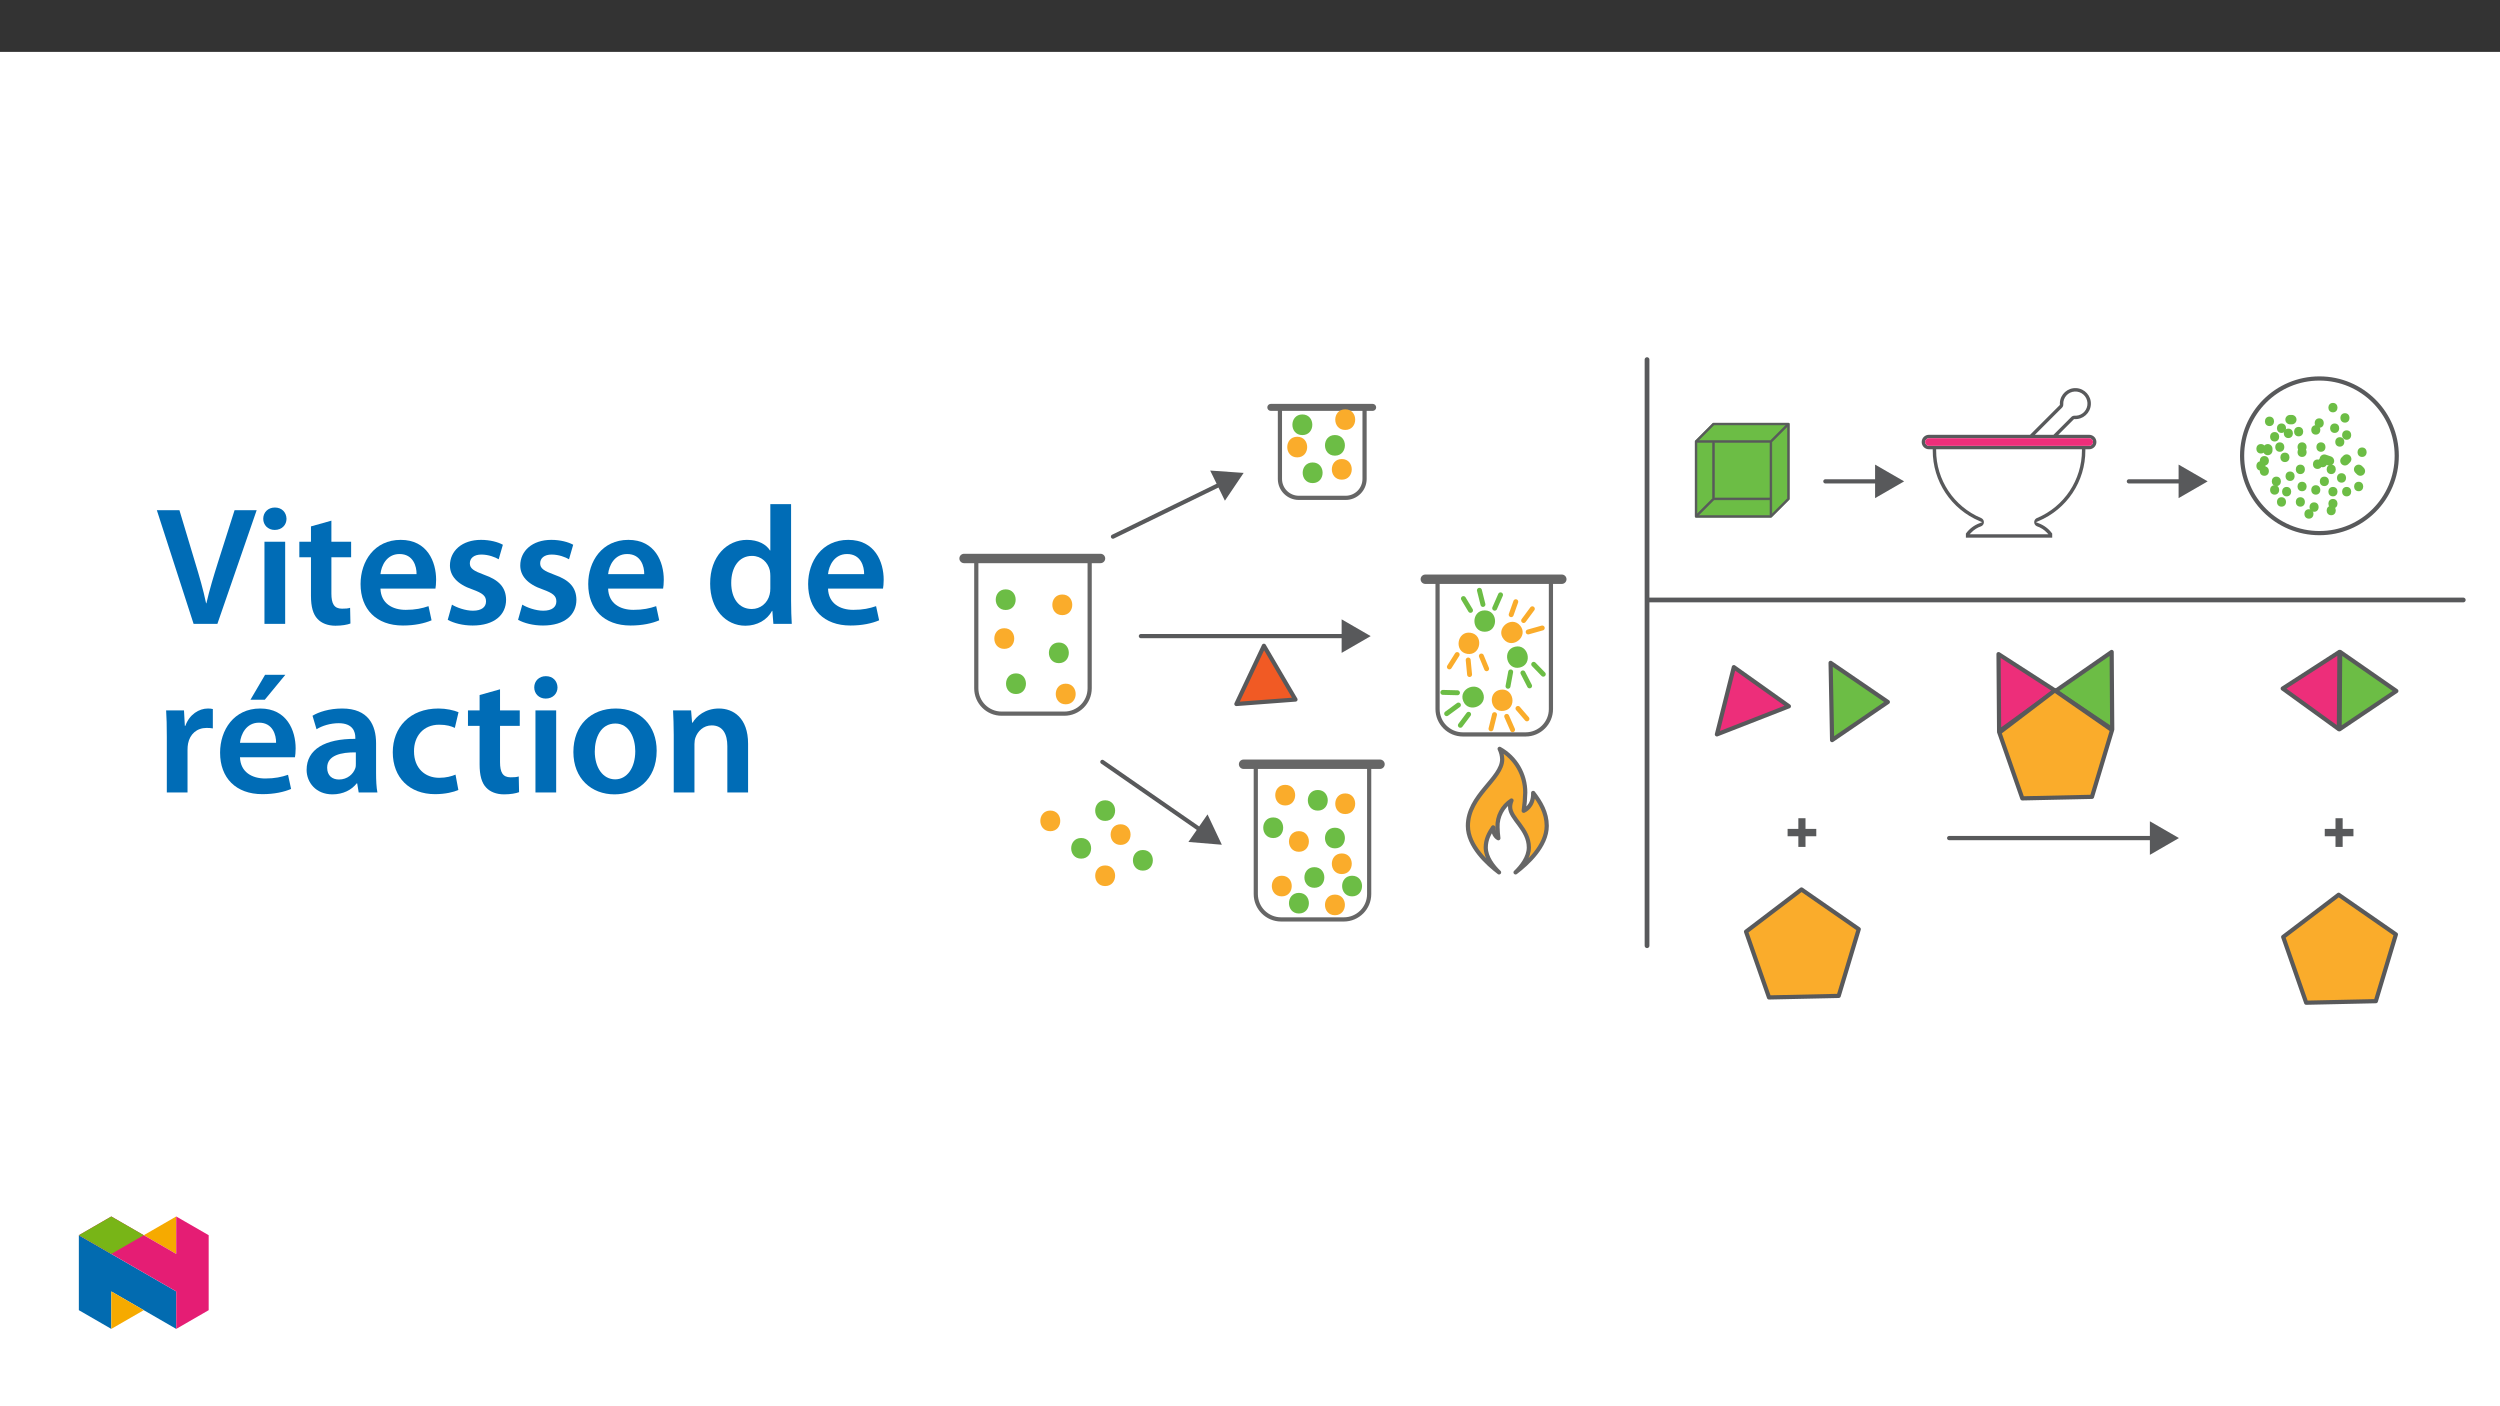 ﻿<?xml version="1.0" encoding="utf-8"?>
<svg xmlns="http://www.w3.org/2000/svg" xmlns:xlink="http://www.w3.org/1999/xlink" viewBox="0 0 960 540" version="1.1">
  <rect x="0" y="0" width="960" height="540" fill="#333333" stroke="none"/>
  <defs>
    <g>
      <symbol overflow="visible" id="glyph0-0">
        <path style="stroke:none;" d="M 2.75 0 L 2.75 -13.75 L 13.75 -13.75 L 13.75 0 Z M 3.094 -0.344 L 13.406 -0.344 L 13.406 -13.406 L 3.094 -13.406 Z M 3.094 -0.344 " />
      </symbol>
      <symbol overflow="visible" id="glyph0-1">
        <path style="stroke:none;" d="M 5.031 -2.266 L 5.031 -6.359 L 0.906 -6.359 L 0.906 -9.188 L 5.031 -9.188 L 5.031 -13.281 L 7.781 -13.281 L 7.781 -9.188 L 11.922 -9.188 L 11.922 -6.359 L 7.781 -6.359 L 7.781 -2.266 Z M 5.031 -2.266 " />
      </symbol>
      <symbol overflow="visible" id="glyph1-0">
        <path style="stroke:none;" d="M 0 0 L 32.375 0 L 32.375 -45.328 L 0 -45.328 Z M 16.188 -25.578 L 5.188 -42.094 L 27.188 -42.094 Z M 18.125 -22.656 L 29.141 -39.172 L 29.141 -6.156 Z M 5.188 -3.234 L 16.188 -19.75 L 27.188 -3.234 Z M 3.234 -39.172 L 14.25 -22.656 L 3.234 -6.156 Z M 3.234 -39.172 " />
      </symbol>
      <symbol overflow="visible" id="glyph1-1">
        <path style="stroke:none;" d="M 23.703 0 L 38.781 -43.641 L 30.297 -43.641 L 23.953 -23.703 C 22.281 -18.391 20.656 -13.078 19.484 -7.906 L 19.359 -7.906 C 18.266 -13.203 16.766 -18.266 15.094 -23.766 L 9.125 -43.641 L 0.453 -43.641 L 14.562 0 Z M 23.703 0 " />
      </symbol>
      <symbol overflow="visible" id="glyph1-2">
        <path style="stroke:none;" d="M 12.234 0 L 12.234 -31.531 L 4.281 -31.531 L 4.281 0 Z M 8.281 -44.672 C 5.641 -44.672 3.812 -42.797 3.812 -40.344 C 3.812 -38.016 5.562 -36.062 8.219 -36.062 C 11 -36.062 12.75 -38.016 12.75 -40.344 C 12.688 -42.797 11 -44.672 8.281 -44.672 Z M 8.281 -44.672 " />
      </symbol>
      <symbol overflow="visible" id="glyph1-3">
        <path style="stroke:none;" d="M 5.562 -37.422 L 5.562 -31.531 L 1.094 -31.531 L 1.094 -25.578 L 5.562 -25.578 L 5.562 -10.75 C 5.562 -6.609 6.344 -3.688 8.094 -1.875 C 9.578 -0.266 11.984 0.719 14.953 0.719 C 17.422 0.719 19.547 0.328 20.719 -0.125 L 20.594 -6.156 C 19.688 -5.891 18.906 -5.828 17.484 -5.828 C 14.438 -5.828 13.406 -7.766 13.406 -11.656 L 13.406 -25.578 L 20.984 -25.578 L 20.984 -31.531 L 13.406 -31.531 L 13.406 -39.625 Z M 5.562 -37.422 " />
      </symbol>
      <symbol overflow="visible" id="glyph1-4">
        <path style="stroke:none;" d="M 31.016 -13.531 C 31.141 -14.25 31.281 -15.406 31.281 -16.906 C 31.281 -23.828 27.906 -32.25 17.672 -32.25 C 7.578 -32.25 2.266 -24.016 2.266 -15.281 C 2.266 -5.641 8.281 0.641 18.516 0.641 C 23.047 0.641 26.812 -0.188 29.531 -1.359 L 28.359 -6.797 C 25.906 -5.953 23.312 -5.375 19.625 -5.375 C 14.5 -5.375 10.094 -7.828 9.906 -13.531 Z M 9.906 -19.094 C 10.234 -22.344 12.297 -26.812 17.219 -26.812 C 22.531 -26.812 23.828 -22.016 23.766 -19.094 Z M 9.906 -19.094 " />
      </symbol>
      <symbol overflow="visible" id="glyph1-5">
        <path style="stroke:none;" d="M 2.328 -1.547 C 4.656 -0.266 8.094 0.641 11.906 0.641 C 20.266 0.641 24.734 -3.5 24.734 -9.266 C 24.672 -13.922 22.078 -16.828 16.312 -18.844 C 12.297 -20.328 10.812 -21.234 10.812 -23.25 C 10.812 -25.188 12.375 -26.609 15.219 -26.609 C 18 -26.609 20.594 -25.578 21.891 -24.797 L 23.5 -30.375 C 21.625 -31.406 18.578 -32.25 15.094 -32.25 C 7.766 -32.25 3.172 -27.969 3.172 -22.406 C 3.172 -18.641 5.703 -15.281 11.844 -13.203 C 15.734 -11.781 17.031 -10.75 17.031 -8.609 C 17.031 -6.547 15.469 -5.047 11.984 -5.047 C 9.125 -5.047 5.703 -6.281 3.953 -7.375 Z M 2.328 -1.547 " />
      </symbol>
      <symbol overflow="visible" id="glyph1-6">
        <path style="stroke:none;" d="M 25.375 -45.969 L 25.375 -28.172 L 25.25 -28.172 C 23.828 -30.5 20.719 -32.25 16.375 -32.25 C 8.812 -32.25 2.203 -25.969 2.266 -15.406 C 2.266 -5.703 8.219 0.719 15.797 0.719 C 20.328 0.719 24.156 -1.484 26.031 -4.984 L 26.156 -4.984 L 26.547 0 L 33.609 0 C 33.469 -2.141 33.344 -5.641 33.344 -8.875 L 33.344 -45.969 Z M 25.375 -13.656 C 25.375 -12.828 25.312 -12.047 25.125 -11.328 C 24.344 -7.906 21.5 -5.703 18.266 -5.703 C 13.203 -5.703 10.359 -9.906 10.359 -15.734 C 10.359 -21.562 13.203 -26.094 18.328 -26.094 C 21.953 -26.094 24.469 -23.562 25.188 -20.531 C 25.312 -19.875 25.375 -19.031 25.375 -18.391 Z M 25.375 -13.656 " />
      </symbol>
      <symbol overflow="visible" id="glyph1-7">
        <path style="stroke:none;" d="M 4.281 0 L 12.234 0 L 12.234 -16.375 C 12.234 -17.219 12.297 -18.062 12.438 -18.781 C 13.141 -22.406 15.797 -24.797 19.547 -24.797 C 20.531 -24.797 21.234 -24.734 21.953 -24.609 L 21.953 -32.047 C 21.297 -32.188 20.844 -32.25 20.078 -32.25 C 16.641 -32.25 12.953 -29.984 11.391 -25.578 L 11.203 -25.578 L 10.875 -31.531 L 4.016 -31.531 C 4.203 -28.75 4.281 -25.641 4.281 -21.375 Z M 4.281 0 " />
      </symbol>
      <symbol overflow="visible" id="glyph1-8">
        <path style="stroke:none;" d="M 31.016 -13.531 C 31.141 -14.25 31.281 -15.406 31.281 -16.906 C 31.281 -23.828 27.906 -32.25 17.672 -32.25 C 7.578 -32.25 2.266 -24.016 2.266 -15.281 C 2.266 -5.641 8.281 0.641 18.516 0.641 C 23.047 0.641 26.812 -0.188 29.531 -1.359 L 28.359 -6.797 C 25.906 -5.953 23.312 -5.375 19.625 -5.375 C 14.5 -5.375 10.094 -7.828 9.906 -13.531 Z M 9.906 -19.094 C 10.234 -22.344 12.297 -26.812 17.219 -26.812 C 22.531 -26.812 23.828 -22.016 23.766 -19.094 Z M 19.547 -45.203 L 13.922 -35.609 L 19.422 -35.609 L 27.328 -45.203 Z M 19.547 -45.203 " />
      </symbol>
      <symbol overflow="visible" id="glyph1-9">
        <path style="stroke:none;" d="M 28.75 -18.906 C 28.75 -25.828 25.828 -32.25 15.734 -32.25 C 10.75 -32.25 6.672 -30.891 4.344 -29.469 L 5.891 -24.281 C 8.031 -25.641 11.266 -26.609 14.375 -26.609 C 19.938 -26.609 20.781 -23.188 20.781 -21.109 L 20.781 -20.594 C 9.125 -20.656 2.078 -16.578 2.078 -8.672 C 2.078 -3.891 5.641 0.719 11.984 0.719 C 16.125 0.719 19.422 -1.031 21.297 -3.5 L 21.5 -3.5 L 22.078 0 L 29.266 0 C 28.875 -1.938 28.75 -4.734 28.75 -7.578 Z M 20.984 -11.078 C 20.984 -10.484 20.984 -9.906 20.781 -9.328 C 20 -7.062 17.734 -4.984 14.5 -4.984 C 11.984 -4.984 9.969 -6.406 9.969 -9.516 C 9.969 -14.312 15.344 -15.469 20.984 -15.406 Z M 20.984 -11.078 " />
      </symbol>
      <symbol overflow="visible" id="glyph1-10">
        <path style="stroke:none;" d="M 26.359 -6.859 C 24.797 -6.219 22.797 -5.641 20.078 -5.641 C 14.641 -5.641 10.422 -9.328 10.422 -15.797 C 10.359 -21.562 13.984 -26.031 20.078 -26.031 C 22.922 -26.031 24.797 -25.453 26.094 -24.797 L 27.516 -30.828 C 25.703 -31.594 22.734 -32.25 19.812 -32.25 C 8.734 -32.25 2.266 -24.922 2.266 -15.469 C 2.266 -5.703 8.672 0.641 18.516 0.641 C 22.469 0.641 25.766 -0.188 27.453 -0.969 Z M 26.359 -6.859 " />
      </symbol>
      <symbol overflow="visible" id="glyph1-11">
        <path style="stroke:none;" d="M 18.578 -32.25 C 9.062 -32.25 2.266 -25.906 2.266 -15.547 C 2.266 -5.375 9.188 0.719 18.062 0.719 C 26.094 0.719 34.25 -4.469 34.25 -16.062 C 34.25 -25.641 27.969 -32.25 18.578 -32.25 Z M 18.391 -26.484 C 23.828 -26.484 26.031 -20.781 26.031 -15.859 C 26.031 -9.453 22.859 -5.047 18.328 -5.047 C 13.531 -5.047 10.484 -9.641 10.484 -15.734 C 10.484 -20.984 12.75 -26.484 18.391 -26.484 Z M 18.391 -26.484 " />
      </symbol>
      <symbol overflow="visible" id="glyph1-12">
        <path style="stroke:none;" d="M 4.281 0 L 12.234 0 L 12.234 -18.578 C 12.234 -19.484 12.375 -20.469 12.625 -21.109 C 13.469 -23.5 15.672 -25.766 18.844 -25.766 C 23.188 -25.766 24.859 -22.344 24.859 -17.812 L 24.859 0 L 32.828 0 L 32.828 -18.719 C 32.828 -28.688 27.125 -32.25 21.625 -32.25 C 16.375 -32.25 12.953 -29.266 11.531 -26.812 L 11.328 -26.812 L 10.938 -31.531 L 4.016 -31.531 C 4.141 -28.812 4.281 -25.766 4.281 -22.141 Z M 4.281 0 " />
      </symbol>
    </g>
    <clipPath id="clip1">
      <path d="M 876 343 L 921 343 L 921 385.848 L 876 385.848 Z M 876 343 " />
    </clipPath>
    <clipPath id="clip2">
      <path d="M 875 342 L 921 342 L 921 385.848 L 875 385.848 Z M 875 342 " />
    </clipPath>
    <clipPath id="clip3">
      <path d="M 631 137.176 L 634 137.176 L 634 365 L 631 365 Z M 631 137.176 " />
    </clipPath>
    <clipPath id="clip4">
      <path d="M 632 229 L 946.809 229 L 946.809 232 L 632 232 Z M 632 229 " />
    </clipPath>
    <clipPath id="clip5">
      <rect width="14" height="28" />
    </clipPath>
    <g id="surface7" clip-path="url(#clip5)">
      <g style="fill:rgb(34.499%,34.9%,35.699%);fill-opacity:1;">
        <use xlink:href="#glyph0-1" x="0.533" y="19.482" />
      </g>
    </g>
    <clipPath id="clip6">
      <rect width="14" height="28" />
    </clipPath>
    <g id="surface6" clip-path="url(#clip6)">
      <g style="fill:rgb(34.499%,34.9%,35.699%);fill-opacity:1;">
        <use xlink:href="#glyph0-1" x="0.801" y="19.482" />
      </g>
    </g>
    <clipPath id="clip7">
      <path d="M 368.398 212 L 425 212 L 425 217 L 368.398 217 Z M 368.398 212 " />
    </clipPath>
    <clipPath id="clip8">
      <path d="M 468 137.176 L 547 137.176 L 547 215 L 468 215 Z M 468 137.176 " />
    </clipPath>
    <clipPath id="clip9">
      <path d="M 30.277 474 L 68 474 L 68 510.301 L 30.277 510.301 Z M 30.277 474 " />
    </clipPath>
    <clipPath id="clip10">
      <path d="M 42 495 L 56 495 L 56 510.301 L 42 510.301 Z M 42 495 " />
    </clipPath>
    <clipPath id="clip11">
      <path d="M 55 467.125 L 68 467.125 L 68 482 L 55 482 Z M 55 467.125 " />
    </clipPath>
    <clipPath id="clip12">
      <path d="M 30.277 467.125 L 80.133 467.125 L 80.133 510.301 L 30.277 510.301 Z M 30.277 467.125 " />
    </clipPath>
    <clipPath id="clip13">
      <path d="M 30.277 467.125 L 56 467.125 L 56 482 L 30.277 482 Z M 30.277 467.125 " />
    </clipPath>
  </defs>
  <g id="surface1">
    <path style=" stroke:none;fill-rule:nonzero;fill:rgb(100%,100%,100%);fill-opacity:1;" d="M 0 559.926 L 960 559.926 L 960 19.926 L 0 19.926 Z M 0 559.926 " />
    <path style=" stroke:none;fill-rule:nonzero;fill:rgb(42.4%,74.1%,27.1%);fill-opacity:1;" d="M 687.066 191.773 L 687.066 191.766 L 687.082 191.734 L 687.094 191.699 L 687.102 191.68 L 687.105 191.664 L 687.109 191.641 L 687.109 191.629 C 687.113 191.617 687.113 191.605 687.113 191.594 L 687.113 162.816 C 687.113 162.805 687.113 162.793 687.109 162.781 L 687.109 162.766 L 687.105 162.746 L 687.102 162.73 L 687.098 162.711 L 687.082 162.68 L 687.078 162.664 L 687.062 162.633 L 687.027 162.586 C 687.023 162.582 687.016 162.574 687.012 162.566 L 687.004 162.562 L 687 162.559 C 686.992 162.551 686.988 162.543 686.98 162.535 L 686.965 162.527 L 686.949 162.516 L 686.918 162.5 L 686.902 162.488 L 686.887 162.484 L 686.871 162.477 L 686.852 162.469 L 686.84 162.465 L 686.82 162.461 L 686.801 162.461 L 686.785 162.457 C 686.773 162.457 686.766 162.457 686.754 162.457 L 657.969 162.457 C 657.957 162.457 657.945 162.457 657.938 162.457 L 657.922 162.457 L 657.902 162.461 L 657.887 162.465 L 657.867 162.473 L 657.852 162.477 L 657.832 162.484 L 657.82 162.488 L 657.801 162.5 L 657.77 162.516 L 657.766 162.52 C 657.746 162.531 657.73 162.547 657.715 162.562 L 650.996 169.281 C 650.988 169.289 650.984 169.297 650.977 169.301 L 650.965 169.316 L 650.957 169.332 L 650.945 169.348 L 650.938 169.359 L 650.93 169.379 L 650.922 169.395 L 650.918 169.41 L 650.91 169.426 L 650.906 169.445 L 650.902 169.461 L 650.898 169.48 L 650.898 169.496 C 650.895 169.508 650.895 169.52 650.895 169.531 L 650.895 198.309 C 650.895 198.32 650.895 198.332 650.898 198.344 L 650.898 198.359 L 650.902 198.379 L 650.906 198.395 L 650.91 198.414 L 650.918 198.43 L 650.922 198.449 L 650.93 198.461 L 650.938 198.48 L 650.945 198.492 L 650.957 198.508 L 650.965 198.523 L 650.977 198.539 C 650.984 198.547 650.988 198.551 650.996 198.559 L 651 198.562 L 651.004 198.57 C 651.012 198.574 651.02 198.582 651.027 198.59 L 651.043 198.598 L 651.055 198.609 L 651.074 198.621 L 651.086 198.629 L 651.105 198.637 L 651.117 198.645 L 651.137 198.648 L 651.152 198.656 L 651.168 198.66 L 651.207 198.668 L 651.223 198.668 C 651.234 198.668 651.246 198.672 651.258 198.672 L 680.035 198.672 C 680.047 198.672 680.059 198.668 680.07 198.668 L 680.086 198.668 L 680.105 198.664 L 680.121 198.66 L 680.141 198.656 L 680.156 198.648 L 680.172 198.645 L 680.219 198.621 L 680.25 198.598 L 680.262 198.59 C 680.27 198.582 680.277 198.574 680.285 198.57 L 680.289 198.562 L 687.004 191.852 C 687.02 191.832 687.035 191.816 687.047 191.797 C 687.055 191.789 687.059 191.781 687.066 191.773 " />
    <path style="fill-rule:nonzero;fill:rgb(42.4%,74.1%,27.1%);fill-opacity:1;stroke-width:2;stroke-linecap:round;stroke-linejoin:round;stroke:rgb(34.499%,34.9%,35.699%);stroke-opacity:1;stroke-miterlimit:4;" d="M 0.002 0.002 L 26.995 18.177 L 0.268 36.757 Z M 0.002 0.002 " transform="matrix(0.807,0,0,-0.807,898.405,280.018)" />
    <path style="fill-rule:nonzero;fill:rgb(92.899%,17.999%,47.8%);fill-opacity:1;stroke-width:2;stroke-linecap:round;stroke-linejoin:round;stroke:rgb(34.499%,34.9%,35.699%);stroke-opacity:1;stroke-miterlimit:4;" d="M 0.002 -0 L -26.996 -17.42 L -0.269 -36.76 Z M 0.002 -0 " transform="matrix(0.807,0,0,-0.807,898.35,250.336)" />
    <path style="fill-rule:nonzero;fill:rgb(42.4%,74.1%,27.1%);fill-opacity:1;stroke-width:2;stroke-linecap:round;stroke-linejoin:round;stroke:rgb(34.499%,34.9%,35.699%);stroke-opacity:1;stroke-miterlimit:4;" d="M -0.002 0.002 L -26.995 18.177 L -0.268 36.757 Z M -0.002 0.002 " transform="matrix(0.807,0,0,-0.807,811.092,280.018)" />
    <path style="fill-rule:nonzero;fill:rgb(92.899%,17.999%,47.8%);fill-opacity:1;stroke-width:2;stroke-linecap:round;stroke-linejoin:round;stroke:rgb(34.499%,34.9%,35.699%);stroke-opacity:1;stroke-miterlimit:4;" d="M -0.002 0.001 L 26.996 -17.419 L 0.269 -36.759 Z M -0.002 0.001 " transform="matrix(0.807,0,0,-0.807,767.439,251.185)" />
    <path style="fill-rule:nonzero;fill:rgb(98%,67.499%,16.899%);fill-opacity:1;stroke-width:2;stroke-linecap:round;stroke-linejoin:round;stroke:rgb(34.499%,34.9%,35.699%);stroke-opacity:1;stroke-miterlimit:4;" d="M 0.001 0.001 L -33.145 -0.734 L -44.078 30.559 L -17.699 50.635 L 9.545 31.744 Z M 0.001 0.001 " transform="matrix(0.807,0,0,-0.807,803.319,305.981)" />
    <path style="fill-rule:nonzero;fill:rgb(98%,67.499%,16.899%);fill-opacity:1;stroke-width:2;stroke-linecap:round;stroke-linejoin:round;stroke:rgb(34.499%,34.9%,35.699%);stroke-opacity:1;stroke-miterlimit:4;" d="M 0.002 -0.002 L -33.144 -0.733 L -44.081 30.561 L -17.698 50.636 L 9.547 31.746 Z M 0.002 -0.002 " transform="matrix(0.807,0,0,-0.807,706.053,382.424)" />
    <g clip-path="url(#clip1)" clip-rule="nonzero">
      <path style=" stroke:none;fill-rule:nonzero;fill:rgb(98%,67.499%,16.899%);fill-opacity:1;" d="M 912.32 384.449 L 885.559 385.043 L 876.727 359.773 L 898.031 343.562 L 920.027 358.812 Z M 912.32 384.449 " />
    </g>
    <g clip-path="url(#clip2)" clip-rule="nonzero">
      <path style="fill:none;stroke-width:2;stroke-linecap:round;stroke-linejoin:round;stroke:rgb(34.499%,34.9%,35.699%);stroke-opacity:1;stroke-miterlimit:4;" d="M -0.001 0.001 L -33.142 -0.734 L -44.08 30.559 L -17.696 50.635 L 9.544 31.749 Z M -0.001 0.001 " transform="matrix(0.807,0,0,-0.807,912.321,384.45)" />
    </g>
    <path style="fill-rule:nonzero;fill:rgb(92.899%,17.999%,47.8%);fill-opacity:1;stroke-width:2;stroke-linecap:round;stroke-linejoin:round;stroke:rgb(34.499%,34.9%,35.699%);stroke-opacity:1;stroke-miterlimit:4;" d="M -0.002 -0.002 L -26.183 18.622 L -34.242 -13.373 Z M -0.002 -0.002 " transform="matrix(0.807,0,0,-0.807,686.928,271.209)" />
    <path style="fill-rule:nonzero;fill:rgb(42.4%,74.1%,27.1%);fill-opacity:1;stroke-width:2;stroke-linecap:round;stroke-linejoin:round;stroke:rgb(34.499%,34.9%,35.699%);stroke-opacity:1;stroke-miterlimit:4;" d="M 0 -0.002 L 26.524 18.129 L -0.706 36.753 Z M 0 -0.002 " transform="matrix(0.807,0,0,-0.807,703.523,284.194)" />
    <path style="fill-rule:nonzero;fill:rgb(94.499%,35.3%,14.099%);fill-opacity:1;stroke-width:2;stroke-linecap:round;stroke-linejoin:round;stroke:rgb(34.499%,34.9%,35.699%);stroke-opacity:1;stroke-miterlimit:4;" d="M -0.002 -0.001 L -15.022 25.575 L -28.112 -2.12 Z M -0.002 -0.001 " transform="matrix(0.807,0,0,-0.807,497.462,268.62)" />
    <g clip-path="url(#clip3)" clip-rule="nonzero">
      <path style="fill:none;stroke-width:2.265;stroke-linecap:round;stroke-linejoin:round;stroke:rgb(34.499%,34.9%,35.699%);stroke-opacity:1;stroke-miterlimit:4;" d="M 0.001 0.002 L 0.001 -278.882 " transform="matrix(0.807,0,0,-0.807,632.46,138.091)" />
    </g>
    <g clip-path="url(#clip4)" clip-rule="nonzero">
      <path style="fill:none;stroke-width:2.265;stroke-linecap:round;stroke-linejoin:round;stroke:rgb(34.499%,34.9%,35.699%);stroke-opacity:1;stroke-miterlimit:4;" d="M 0.002 0.001 L -387.227 0.001 " transform="matrix(0.807,0,0,-0.807,945.893,230.395)" />
    </g>
    <use xlink:href="#surface7" transform="matrix(1,0,0,1,685,308)" />
    <use xlink:href="#surface6" transform="matrix(1,0,0,1,891,308)" />
    <path style="fill:none;stroke-width:2;stroke-linecap:round;stroke-linejoin:round;stroke:rgb(34.499%,34.9%,35.699%);stroke-opacity:1;stroke-miterlimit:4;" d="M -0.002 0.001 L 97.787 0.001 " transform="matrix(0.807,0,0,-0.807,748.474,321.818)" />
    <path style=" stroke:none;fill-rule:nonzero;fill:rgb(34.499%,34.9%,35.699%);fill-opacity:1;" d="M 825.555 328.262 L 836.707 321.816 L 825.555 315.375 Z M 825.555 328.262 " />
    <path style="fill:none;stroke-width:2;stroke-linecap:round;stroke-linejoin:round;stroke:rgb(34.499%,34.9%,35.699%);stroke-opacity:1;stroke-miterlimit:4;" d="M -0.001 0.002 L 97.788 0.002 " transform="matrix(0.807,0,0,-0.807,438.106,244.267)" />
    <path style=" stroke:none;fill-rule:nonzero;fill:rgb(34.499%,34.9%,35.699%);fill-opacity:1;" d="M 515.188 250.711 L 526.34 244.27 L 515.188 237.824 Z M 515.188 250.711 " />
    <path style="fill:none;stroke-width:2;stroke-linecap:round;stroke-linejoin:round;stroke:rgb(34.499%,34.9%,35.699%);stroke-opacity:1;stroke-miterlimit:4;" d="M 0.002 0.002 L 47.385 -32.85 " transform="matrix(0.807,0,0,-0.807,423.307,292.568)" />
    <path style=" stroke:none;fill-rule:nonzero;fill:rgb(34.499%,34.9%,35.699%);fill-opacity:1;" d="M 456.352 323.316 L 469.188 324.379 L 463.691 312.727 Z M 456.352 323.316 " />
    <path style="fill:none;stroke-width:2;stroke-linecap:round;stroke-linejoin:round;stroke:rgb(34.499%,34.9%,35.699%);stroke-opacity:1;stroke-miterlimit:4;" d="M 0.001 0.002 L 51.82 25.277 " transform="matrix(0.807,0,0,-0.807,427.382,206.068)" />
    <path style=" stroke:none;fill-rule:nonzero;fill:rgb(34.499%,34.9%,35.699%);fill-opacity:1;" d="M 470.359 192.273 L 477.562 181.594 L 464.711 180.691 Z M 470.359 192.273 " />
    <path style="fill:none;stroke-width:2;stroke-linecap:round;stroke-linejoin:round;stroke:rgb(34.499%,34.9%,35.699%);stroke-opacity:1;stroke-miterlimit:4;" d="M 0 -0.001 L 25.977 -0.001 " transform="matrix(0.807,0,0,-0.807,700.941,184.843)" />
    <path style=" stroke:none;fill-rule:nonzero;fill:rgb(34.499%,34.9%,35.699%);fill-opacity:1;" d="M 720.031 191.285 L 731.188 184.844 L 720.031 178.402 Z M 720.031 191.285 " />
    <path style="fill:none;stroke-width:2;stroke-linecap:round;stroke-linejoin:round;stroke:rgb(34.499%,34.9%,35.699%);stroke-opacity:1;stroke-miterlimit:4;" d="M -0.002 -0.001 L 25.975 -0.001 " transform="matrix(0.807,0,0,-0.807,817.49,184.843)" />
    <path style=" stroke:none;fill-rule:nonzero;fill:rgb(34.499%,34.9%,35.699%);fill-opacity:1;" d="M 836.582 191.285 L 847.738 184.844 L 836.582 178.402 Z M 836.582 191.285 " />
    <path style=" stroke:none;fill-rule:nonzero;fill:rgb(34.499%,34.9%,35.699%);fill-opacity:1;" d="M 802.246 171.203 L 740.703 171.203 C 739.895 171.199 739.246 170.535 739.25 169.727 C 739.258 168.93 739.902 168.281 740.703 168.273 L 802.246 168.273 C 803.055 168.27 803.715 168.918 803.723 169.727 C 803.727 170.535 803.078 171.199 802.266 171.203 C 802.262 171.203 802.254 171.203 802.246 171.203 M 799.469 172.922 C 799.473 184.277 792.664 194.527 782.195 198.922 C 781.316 199.285 780.902 200.293 781.266 201.168 C 781.441 201.594 781.785 201.93 782.211 202.105 C 783.625 202.582 784.906 203.395 785.941 204.473 L 786.594 205.156 L 756.355 205.156 L 757.012 204.473 C 758.043 203.395 759.324 202.582 760.738 202.105 C 761.621 201.75 762.047 200.746 761.691 199.867 C 761.52 199.441 761.18 199.102 760.754 198.922 C 750.285 194.527 743.477 184.277 743.484 172.922 L 743.484 172.52 L 799.469 172.52 Z M 791.801 156.559 C 792.145 156.211 792.328 155.738 792.301 155.25 C 792.156 152.684 794.121 150.492 796.684 150.348 C 799.246 150.207 801.438 152.168 801.582 154.73 C 801.723 157.293 799.762 159.488 797.199 159.629 C 797.027 159.641 796.855 159.641 796.684 159.629 L 796.586 159.629 C 796.133 159.625 795.695 159.809 795.371 160.129 L 788.543 166.961 L 781.398 166.961 Z M 802.246 166.961 L 790.402 166.961 L 796.43 160.93 L 796.609 160.941 C 799.898 161.125 802.711 158.609 802.895 155.32 C 803.078 152.031 800.559 149.219 797.27 149.035 C 793.984 148.852 791.168 151.371 790.988 154.656 C 790.977 154.879 790.977 155.102 790.988 155.32 L 790.996 155.5 L 779.539 166.961 L 740.703 166.961 C 739.168 166.961 737.926 168.203 737.926 169.738 C 737.926 171.273 739.168 172.52 740.703 172.52 L 742.168 172.52 L 742.168 172.922 C 742.121 184.82 749.262 195.57 760.25 200.137 L 761.164 200.516 L 760.246 200.883 C 758.098 201.641 756.23 203.043 754.902 204.898 L 754.902 206.473 L 788.047 206.473 L 788.047 204.898 C 786.719 203.043 784.855 201.641 782.703 200.883 L 781.785 200.516 L 782.699 200.137 C 793.688 195.57 800.832 184.82 800.781 172.922 L 800.781 172.52 L 802.246 172.52 C 803.781 172.52 805.023 171.273 805.023 169.738 C 805.023 168.203 803.781 166.961 802.246 166.961 Z M 802.246 166.961 " />
    <path style="fill:none;stroke-width:2;stroke-linecap:round;stroke-linejoin:round;stroke:rgb(34.499%,34.9%,35.699%);stroke-opacity:1;stroke-miterlimit:4;" d="M 0.001 -0.002 C 20.318 -0.002 36.79 -16.473 36.79 -36.791 C 36.79 -57.113 20.318 -73.584 0.001 -73.584 C -20.317 -73.584 -36.793 -57.113 -36.793 -36.791 C -36.793 -16.473 -20.317 -0.002 0.001 -0.002 Z M 0.001 -0.002 " transform="matrix(0.807,0,0,-0.807,890.66,145.335)" />
    <path style=" stroke:none;fill-rule:nonzero;fill:rgb(42.4%,74.1%,27.1%);fill-opacity:1;" d="M 868.191 180.73 C 870.527 180.73 870.531 177.102 868.191 177.102 C 865.855 177.102 865.855 180.73 868.191 180.73 " />
    <path style=" stroke:none;fill-rule:nonzero;fill:rgb(42.4%,74.1%,27.1%);fill-opacity:1;" d="M 869.512 178.758 C 871.848 178.758 871.848 175.125 869.512 175.125 C 867.176 175.125 867.172 178.758 869.512 178.758 " />
    <path style=" stroke:none;fill-rule:nonzero;fill:rgb(42.4%,74.1%,27.1%);fill-opacity:1;" d="M 868.191 174.148 C 870.527 174.148 870.531 170.516 868.191 170.516 C 865.855 170.516 865.855 174.148 868.191 174.148 " />
    <path style=" stroke:none;fill-rule:nonzero;fill:rgb(42.4%,74.1%,27.1%);fill-opacity:1;" d="M 869.012 172.332 L 869.012 172.988 C 869.02 173.469 869.207 173.93 869.543 174.273 C 870.25 174.984 871.402 174.984 872.109 174.273 C 872.445 173.93 872.633 173.469 872.641 172.988 L 872.641 172.332 C 872.637 171.852 872.445 171.395 872.109 171.047 C 871.402 170.34 870.25 170.34 869.543 171.047 C 869.211 171.395 869.02 171.852 869.012 172.332 " />
    <path style=" stroke:none;fill-rule:nonzero;fill:rgb(42.4%,74.1%,27.1%);fill-opacity:1;" d="M 877.41 177.438 C 879.746 177.438 879.75 173.809 877.41 173.809 C 875.078 173.809 875.074 177.438 877.41 177.438 " />
    <path style=" stroke:none;fill-rule:nonzero;fill:rgb(42.4%,74.1%,27.1%);fill-opacity:1;" d="M 875.438 173.488 C 877.773 173.488 877.777 169.859 875.438 169.859 C 873.102 169.859 873.098 173.488 875.438 173.488 " />
    <path style=" stroke:none;fill-rule:nonzero;fill:rgb(42.4%,74.1%,27.1%);fill-opacity:1;" d="M 873.461 169.539 C 875.797 169.539 875.801 165.906 873.461 165.906 C 871.125 165.906 871.121 169.539 873.461 169.539 " />
    <path style=" stroke:none;fill-rule:nonzero;fill:rgb(42.4%,74.1%,27.1%);fill-opacity:1;" d="M 871.484 163.613 C 873.82 163.613 873.824 159.98 871.484 159.98 C 869.148 159.98 869.148 163.613 871.484 163.613 " />
    <path style=" stroke:none;fill-rule:nonzero;fill:rgb(42.4%,74.1%,27.1%);fill-opacity:1;" d="M 876.094 166.246 C 878.43 166.246 878.434 162.617 876.094 162.617 C 873.758 162.617 873.758 166.246 876.094 166.246 " />
    <path style=" stroke:none;fill-rule:nonzero;fill:rgb(42.4%,74.1%,27.1%);fill-opacity:1;" d="M 878.727 168.219 C 881.066 168.219 881.066 164.59 878.727 164.59 C 876.395 164.59 876.391 168.219 878.727 168.219 " />
    <path style=" stroke:none;fill-rule:nonzero;fill:rgb(42.4%,74.1%,27.1%);fill-opacity:1;" d="M 879.387 162.953 L 880.047 162.953 C 880.527 162.945 880.984 162.758 881.328 162.422 C 882.039 161.711 882.039 160.562 881.328 159.855 C 880.984 159.52 880.527 159.332 880.047 159.324 L 879.387 159.324 C 878.906 159.328 878.449 159.52 878.105 159.855 C 877.395 160.562 877.395 161.711 878.105 162.422 C 878.449 162.754 878.906 162.945 879.387 162.953 " />
    <path style=" stroke:none;fill-rule:nonzero;fill:rgb(42.4%,74.1%,27.1%);fill-opacity:1;" d="M 890.582 164.27 C 892.918 164.27 892.922 160.641 890.582 160.641 C 888.246 160.641 888.242 164.27 890.582 164.27 " />
    <path style=" stroke:none;fill-rule:nonzero;fill:rgb(42.4%,74.1%,27.1%);fill-opacity:1;" d="M 889.266 166.902 C 891.602 166.902 891.602 163.273 889.266 163.273 C 886.93 163.273 886.926 166.902 889.266 166.902 " />
    <path style=" stroke:none;fill-rule:nonzero;fill:rgb(42.4%,74.1%,27.1%);fill-opacity:1;" d="M 882.68 167.562 C 885.016 167.562 885.02 163.934 882.68 163.934 C 880.344 163.934 880.34 167.562 882.68 167.562 " />
    <path style=" stroke:none;fill-rule:nonzero;fill:rgb(42.4%,74.1%,27.1%);fill-opacity:1;" d="M 883.996 173.488 C 886.332 173.488 886.336 169.859 883.996 169.859 C 881.66 169.859 881.656 173.488 883.996 173.488 " />
    <path style=" stroke:none;fill-rule:nonzero;fill:rgb(42.4%,74.1%,27.1%);fill-opacity:1;" d="M 883.996 175.465 C 886.332 175.465 886.336 171.832 883.996 171.832 C 881.66 171.832 881.656 175.465 883.996 175.465 " />
    <path style=" stroke:none;fill-rule:nonzero;fill:rgb(42.4%,74.1%,27.1%);fill-opacity:1;" d="M 883.336 182.047 C 885.672 182.047 885.676 178.418 883.336 178.418 C 881.004 178.418 881 182.047 883.336 182.047 " />
    <path style=" stroke:none;fill-rule:nonzero;fill:rgb(42.4%,74.1%,27.1%);fill-opacity:1;" d="M 879.387 184.684 C 881.723 184.684 881.727 181.055 879.387 181.055 C 877.051 181.055 877.047 184.684 879.387 184.684 " />
    <path style=" stroke:none;fill-rule:nonzero;fill:rgb(42.4%,74.1%,27.1%);fill-opacity:1;" d="M 869.512 182.707 C 871.848 182.707 871.848 179.078 869.512 179.078 C 867.176 179.078 867.172 182.707 869.512 182.707 " />
    <path style=" stroke:none;fill-rule:nonzero;fill:rgb(42.4%,74.1%,27.1%);fill-opacity:1;" d="M 876.094 194.559 C 878.43 194.559 878.434 190.93 876.094 190.93 C 873.758 190.93 873.758 194.559 876.094 194.559 " />
    <path style=" stroke:none;fill-rule:nonzero;fill:rgb(42.4%,74.1%,27.1%);fill-opacity:1;" d="M 874.121 186.656 C 876.457 186.656 876.457 183.027 874.121 183.027 C 871.781 183.027 871.781 186.656 874.121 186.656 " />
    <path style=" stroke:none;fill-rule:nonzero;fill:rgb(42.4%,74.1%,27.1%);fill-opacity:1;" d="M 873.461 189.949 C 875.797 189.949 875.801 186.32 873.461 186.32 C 871.125 186.32 871.121 189.949 873.461 189.949 " />
    <path style=" stroke:none;fill-rule:nonzero;fill:rgb(42.4%,74.1%,27.1%);fill-opacity:1;" d="M 878.07 190.609 C 880.406 190.609 880.41 186.98 878.07 186.98 C 875.734 186.98 875.73 190.609 878.07 190.609 " />
    <path style=" stroke:none;fill-rule:nonzero;fill:rgb(42.4%,74.1%,27.1%);fill-opacity:1;" d="M 883.996 188.633 C 886.332 188.633 886.336 185.004 883.996 185.004 C 881.66 185.004 881.656 188.633 883.996 188.633 " />
    <path style=" stroke:none;fill-rule:nonzero;fill:rgb(42.4%,74.1%,27.1%);fill-opacity:1;" d="M 889.266 189.949 C 891.602 189.949 891.602 186.32 889.266 186.32 C 886.93 186.32 886.926 189.949 889.266 189.949 " />
    <path style=" stroke:none;fill-rule:nonzero;fill:rgb(42.4%,74.1%,27.1%);fill-opacity:1;" d="M 883.336 194.559 C 885.672 194.559 885.676 190.93 883.336 190.93 C 881.004 190.93 881 194.559 883.336 194.559 " />
    <path style=" stroke:none;fill-rule:nonzero;fill:rgb(42.4%,74.1%,27.1%);fill-opacity:1;" d="M 895.191 197.852 C 897.527 197.852 897.527 194.223 895.191 194.223 C 892.855 194.223 892.852 197.852 895.191 197.852 " />
    <path style=" stroke:none;fill-rule:nonzero;fill:rgb(42.4%,74.1%,27.1%);fill-opacity:1;" d="M 888.605 196.535 C 890.941 196.535 890.945 192.906 888.605 192.906 C 886.27 192.906 886.266 196.535 888.605 196.535 " />
    <path style=" stroke:none;fill-rule:nonzero;fill:rgb(42.4%,74.1%,27.1%);fill-opacity:1;" d="M 886.629 199.168 C 888.969 199.168 888.969 195.539 886.629 195.539 C 884.293 195.539 884.293 199.168 886.629 199.168 " />
    <path style=" stroke:none;fill-rule:nonzero;fill:rgb(42.4%,74.1%,27.1%);fill-opacity:1;" d="M 895.848 195.219 C 898.184 195.219 898.188 191.59 895.848 191.59 C 893.512 191.59 893.512 195.219 895.848 195.219 " />
    <path style=" stroke:none;fill-rule:nonzero;fill:rgb(42.4%,74.1%,27.1%);fill-opacity:1;" d="M 901.117 190.609 C 903.453 190.609 903.457 186.98 901.117 186.98 C 898.781 186.98 898.777 190.609 901.117 190.609 " />
    <path style=" stroke:none;fill-rule:nonzero;fill:rgb(42.4%,74.1%,27.1%);fill-opacity:1;" d="M 905.727 188.633 C 908.062 188.633 908.066 185.004 905.727 185.004 C 903.391 185.004 903.387 188.633 905.727 188.633 " />
    <path style=" stroke:none;fill-rule:nonzero;fill:rgb(42.4%,74.1%,27.1%);fill-opacity:1;" d="M 899.141 185.34 C 901.477 185.34 901.48 181.711 899.141 181.711 C 896.805 181.711 896.801 185.34 899.141 185.34 " />
    <path style=" stroke:none;fill-rule:nonzero;fill:rgb(42.4%,74.1%,27.1%);fill-opacity:1;" d="M 895.191 182.047 C 897.527 182.047 897.527 178.418 895.191 178.418 C 892.855 178.418 892.852 182.047 895.191 182.047 " />
    <path style=" stroke:none;fill-rule:nonzero;fill:rgb(42.4%,74.1%,27.1%);fill-opacity:1;" d="M 901.742 178.223 L 902.398 177.566 C 902.734 177.223 902.926 176.762 902.934 176.281 C 902.93 175.801 902.738 175.34 902.398 175 C 902.059 174.66 901.598 174.469 901.117 174.469 C 900.637 174.477 900.18 174.664 899.836 175 L 899.176 175.656 C 898.84 176.004 898.648 176.461 898.645 176.941 C 898.648 177.422 898.836 177.883 899.176 178.223 C 899.516 178.562 899.977 178.754 900.457 178.754 C 900.938 178.746 901.398 178.559 901.742 178.223 " />
    <path style=" stroke:none;fill-rule:nonzero;fill:rgb(42.4%,74.1%,27.1%);fill-opacity:1;" d="M 904.441 181.516 L 905.102 182.176 C 905.445 182.512 905.906 182.699 906.383 182.707 C 906.867 182.703 907.324 182.512 907.668 182.176 C 908.008 181.836 908.199 181.371 908.199 180.891 C 908.191 180.41 908 179.953 907.668 179.609 L 907.008 178.949 C 906.664 178.617 906.207 178.426 905.727 178.418 C 905.246 178.422 904.785 178.613 904.441 178.949 C 904.105 179.293 903.914 179.754 903.91 180.234 C 903.918 180.715 904.109 181.172 904.441 181.516 " />
    <path style=" stroke:none;fill-rule:nonzero;fill:rgb(42.4%,74.1%,27.1%);fill-opacity:1;" d="M 907.043 175.465 C 909.379 175.465 909.383 171.832 907.043 171.832 C 904.707 171.832 904.703 175.465 907.043 175.465 " />
    <path style=" stroke:none;fill-rule:nonzero;fill:rgb(42.4%,74.1%,27.1%);fill-opacity:1;" d="M 901.117 168.879 C 903.453 168.879 903.457 165.25 901.117 165.25 C 898.781 165.25 898.777 168.879 901.117 168.879 " />
    <path style=" stroke:none;fill-rule:nonzero;fill:rgb(42.4%,74.1%,27.1%);fill-opacity:1;" d="M 896.508 166.246 C 898.844 166.246 898.848 162.617 896.508 162.617 C 894.172 162.617 894.168 166.246 896.508 166.246 " />
    <path style=" stroke:none;fill-rule:nonzero;fill:rgb(42.4%,74.1%,27.1%);fill-opacity:1;" d="M 895.848 158.344 C 898.184 158.344 898.188 154.715 895.848 154.715 C 893.512 154.715 893.512 158.344 895.848 158.344 " />
    <path style=" stroke:none;fill-rule:nonzero;fill:rgb(42.4%,74.1%,27.1%);fill-opacity:1;" d="M 900.457 162.293 C 902.793 162.293 902.797 158.664 900.457 158.664 C 898.121 158.664 898.117 162.293 900.457 162.293 " />
    <path style=" stroke:none;fill-rule:nonzero;fill:rgb(42.4%,74.1%,27.1%);fill-opacity:1;" d="M 898.484 171.512 C 900.82 171.512 900.82 167.883 898.484 167.883 C 896.148 167.883 896.145 171.512 898.484 171.512 " />
    <path style=" stroke:none;fill-rule:nonzero;fill:rgb(42.4%,74.1%,27.1%);fill-opacity:1;" d="M 891.238 173.488 C 893.574 173.488 893.578 169.859 891.238 169.859 C 888.902 169.859 888.902 173.488 891.238 173.488 " />
    <path style=" stroke:none;fill-rule:nonzero;fill:rgb(42.4%,74.1%,27.1%);fill-opacity:1;" d="M 892.062 178.07 L 894.031 178.742 C 895 179 895.992 178.438 896.266 177.473 C 896.508 176.512 895.949 175.527 894.996 175.242 L 893.027 174.57 C 892.062 174.309 891.066 174.875 890.793 175.836 C 890.551 176.801 891.109 177.785 892.062 178.07 " />
    <path style=" stroke:none;fill-rule:nonzero;fill:rgb(42.4%,74.1%,27.1%);fill-opacity:1;" d="M 891.898 179.414 C 894.234 179.414 894.238 175.785 891.898 175.785 C 889.562 175.785 889.559 179.414 891.898 179.414 " />
    <path style=" stroke:none;fill-rule:nonzero;fill:rgb(42.4%,74.1%,27.1%);fill-opacity:1;" d="M 889.922 180.074 C 892.258 180.074 892.262 176.445 889.922 176.445 C 887.586 176.445 887.582 180.074 889.922 180.074 " />
    <path style=" stroke:none;fill-rule:nonzero;fill:rgb(42.4%,74.1%,27.1%);fill-opacity:1;" d="M 892.559 186.656 C 894.891 186.656 894.895 183.027 892.559 183.027 C 890.223 183.027 890.219 186.656 892.559 186.656 " />
    <path style=" stroke:none;fill-rule:nonzero;fill:rgb(42.4%,74.1%,27.1%);fill-opacity:1;" d="M 895.848 190.609 C 898.184 190.609 898.188 186.98 895.848 186.98 C 893.512 186.98 893.512 190.609 895.848 190.609 " />
    <path style=" stroke:none;fill-rule:nonzero;fill:rgb(34.499%,34.9%,35.699%);fill-opacity:1;" d="M 680.398 169.684 L 686.387 163.691 L 686.387 191.445 L 680.398 197.434 Z M 658.121 191.957 L 679.672 191.957 L 679.672 197.945 L 652.133 197.945 Z M 651.621 169.895 L 657.609 169.895 L 657.609 191.445 L 651.621 197.434 Z M 658.336 169.895 L 679.672 169.895 L 679.672 191.23 L 658.336 191.23 Z M 658.121 163.18 L 685.875 163.18 L 679.883 169.168 L 652.133 169.168 Z M 687.066 191.773 L 687.066 191.766 L 687.082 191.734 L 687.094 191.699 L 687.102 191.68 L 687.105 191.664 L 687.109 191.641 L 687.109 191.629 C 687.109 191.617 687.113 191.605 687.113 191.594 L 687.113 162.816 C 687.113 162.805 687.109 162.793 687.109 162.781 L 687.109 162.766 L 687.105 162.746 L 687.102 162.73 L 687.098 162.711 L 687.082 162.68 L 687.078 162.664 L 687.062 162.633 L 687.039 162.602 L 687.031 162.586 C 687.023 162.582 687.016 162.574 687.008 162.566 L 687.008 162.562 L 687 162.559 C 686.992 162.551 686.988 162.543 686.977 162.535 L 686.965 162.527 L 686.949 162.516 L 686.918 162.5 L 686.902 162.488 L 686.887 162.48 L 686.871 162.477 L 686.852 162.469 L 686.84 162.465 L 686.82 162.461 L 686.801 162.461 L 686.785 162.457 C 686.773 162.457 686.766 162.457 686.754 162.457 L 657.969 162.457 C 657.957 162.457 657.945 162.457 657.938 162.457 L 657.922 162.457 L 657.902 162.461 L 657.887 162.465 L 657.867 162.473 L 657.852 162.477 L 657.832 162.484 L 657.82 162.488 L 657.801 162.5 L 657.77 162.516 L 657.766 162.52 C 657.746 162.531 657.73 162.547 657.715 162.562 L 650.996 169.281 C 650.988 169.289 650.984 169.297 650.977 169.301 L 650.965 169.316 L 650.957 169.332 L 650.945 169.348 L 650.938 169.359 L 650.93 169.379 L 650.922 169.395 L 650.918 169.41 L 650.91 169.426 L 650.906 169.445 L 650.902 169.461 L 650.898 169.48 L 650.898 169.496 C 650.895 169.508 650.895 169.52 650.895 169.531 L 650.895 198.309 C 650.895 198.32 650.895 198.332 650.898 198.344 L 650.898 198.359 L 650.902 198.379 L 650.906 198.395 L 650.91 198.414 L 650.918 198.43 L 650.922 198.449 L 650.93 198.461 L 650.938 198.48 L 650.945 198.492 L 650.957 198.508 L 650.965 198.523 L 650.977 198.539 C 650.984 198.547 650.988 198.551 650.996 198.559 L 651.008 198.57 C 651.012 198.574 651.02 198.582 651.027 198.59 L 651.039 198.598 L 651.055 198.609 L 651.074 198.621 L 651.086 198.629 L 651.105 198.637 L 651.117 198.645 L 651.137 198.648 L 651.152 198.656 L 651.168 198.66 L 651.207 198.668 L 651.223 198.668 C 651.234 198.668 651.246 198.672 651.258 198.672 L 680.035 198.672 C 680.047 198.672 680.059 198.668 680.07 198.668 L 680.086 198.668 L 680.105 198.664 L 680.121 198.66 L 680.141 198.656 L 680.156 198.648 L 680.172 198.645 L 680.188 198.637 L 680.207 198.629 L 680.219 198.621 L 680.25 198.598 L 680.262 198.59 C 680.27 198.582 680.277 198.574 680.285 198.57 L 680.289 198.562 L 687.004 191.852 C 687.02 191.832 687.035 191.816 687.047 191.797 C 687.055 191.789 687.059 191.781 687.066 191.773 " />
    <path style="fill:none;stroke-width:0.25;stroke-linecap:butt;stroke-linejoin:miter;stroke:rgb(34.499%,34.9%,35.699%);stroke-opacity:1;stroke-miterlimit:10;" d="M 0.002 -0.002 L 7.418 7.418 L 7.418 -26.952 L 0.002 -34.368 Z M -27.586 -27.585 L -0.897 -27.585 L -0.897 -35.001 L -35.002 -35.001 Z M -35.635 -0.263 L -28.219 -0.263 L -28.219 -26.952 L -35.635 -34.368 Z M -27.32 -0.263 L -0.897 -0.263 L -0.897 -26.686 L -27.32 -26.686 Z M -27.586 8.052 L 6.784 8.052 L -0.636 0.636 L -35.002 0.636 Z M 8.26 -27.358 L 8.26 -27.348 L 8.279 -27.31 L 8.294 -27.266 L 8.303 -27.242 L 8.308 -27.223 L 8.313 -27.194 L 8.313 -27.179 C 8.313 -27.165 8.318 -27.15 8.318 -27.136 L 8.318 8.502 C 8.318 8.517 8.313 8.531 8.313 8.546 L 8.313 8.565 L 8.308 8.589 L 8.303 8.608 L 8.299 8.633 L 8.279 8.671 L 8.274 8.691 L 8.255 8.729 L 8.226 8.768 L 8.216 8.787 C 8.207 8.792 8.197 8.802 8.187 8.812 L 8.187 8.816 L 8.178 8.821 C 8.168 8.831 8.163 8.841 8.149 8.85 L 8.134 8.86 L 8.115 8.874 L 8.076 8.894 L 8.057 8.908 L 8.037 8.918 L 8.018 8.923 L 7.994 8.933 L 7.979 8.937 L 7.955 8.942 L 7.931 8.942 L 7.912 8.947 C 7.897 8.947 7.887 8.947 7.873 8.947 L -27.774 8.947 C -27.789 8.947 -27.803 8.947 -27.813 8.947 L -27.832 8.947 L -27.857 8.942 L -27.876 8.937 L -27.9 8.928 L -27.92 8.923 L -27.944 8.913 L -27.958 8.908 L -27.982 8.894 L -28.021 8.874 L -28.026 8.87 C -28.05 8.855 -28.069 8.836 -28.089 8.816 L -36.409 0.496 C -36.419 0.486 -36.424 0.477 -36.433 0.472 L -36.448 0.452 L -36.458 0.433 L -36.472 0.414 L -36.482 0.399 L -36.492 0.375 L -36.501 0.356 L -36.506 0.336 L -36.516 0.317 L -36.521 0.293 L -36.525 0.273 L -36.53 0.249 L -36.53 0.23 C -36.535 0.215 -36.535 0.201 -36.535 0.186 L -36.535 -35.451 C -36.535 -35.466 -36.535 -35.48 -36.53 -35.495 L -36.53 -35.514 L -36.525 -35.538 L -36.521 -35.558 L -36.516 -35.582 L -36.506 -35.601 L -36.501 -35.625 L -36.492 -35.64 L -36.482 -35.664 L -36.472 -35.679 L -36.458 -35.698 L -36.448 -35.717 L -36.433 -35.737 C -36.424 -35.746 -36.419 -35.751 -36.409 -35.761 L -36.395 -35.775 C -36.39 -35.78 -36.38 -35.79 -36.371 -35.799 L -36.356 -35.809 L -36.337 -35.824 L -36.313 -35.838 L -36.298 -35.848 L -36.274 -35.858 L -36.259 -35.867 L -36.235 -35.872 L -36.216 -35.882 L -36.196 -35.887 L -36.148 -35.896 L -36.129 -35.896 C -36.114 -35.896 -36.1 -35.901 -36.085 -35.901 L -0.448 -35.901 C -0.433 -35.901 -0.419 -35.896 -0.404 -35.896 L -0.385 -35.896 L -0.361 -35.891 L -0.341 -35.887 L -0.317 -35.882 L -0.298 -35.872 L -0.278 -35.867 L -0.259 -35.858 L -0.235 -35.848 L -0.22 -35.838 L -0.182 -35.809 L -0.167 -35.799 C -0.157 -35.79 -0.148 -35.78 -0.138 -35.775 L -0.133 -35.766 L 8.182 -27.455 C 8.202 -27.431 8.221 -27.411 8.236 -27.387 C 8.245 -27.377 8.25 -27.368 8.26 -27.358 Z M 8.26 -27.358 " transform="matrix(0.807,0,0,-0.807,680.397,169.682)" />
    <path style="fill:none;stroke-width:2;stroke-linecap:round;stroke-linejoin:miter;stroke:rgb(39.999%,39.999%,39.999%);stroke-opacity:1;stroke-miterlimit:10;" d="M -0.002 0 L 53.946 0 L 53.946 -61.779 C 53.946 -68.445 48.547 -73.844 41.886 -73.844 L 12.063 -73.844 C 5.402 -73.844 -0.002 -68.445 -0.002 -61.779 Z M -0.002 0 " transform="matrix(0.807,0,0,-0.807,482.224,293.469)" />
    <path style=" stroke:none;fill-rule:nonzero;fill:rgb(39.999%,39.999%,39.999%);fill-opacity:1;" d="M 529.926 295.273 L 477.535 295.273 C 476.539 295.273 475.73 294.465 475.73 293.469 C 475.73 292.473 476.539 291.664 477.535 291.664 L 529.926 291.664 C 530.922 291.664 531.73 292.473 531.73 293.469 C 531.73 294.465 530.922 295.273 529.926 295.273 " />
    <path style="fill:none;stroke-width:2;stroke-linecap:round;stroke-linejoin:round;stroke:rgb(39.999%,39.999%,39.999%);stroke-opacity:1;stroke-miterlimit:4;" d="M 0.002 -0.001 L 53.95 -0.001 L 53.95 -61.78 C 53.95 -68.441 48.546 -73.845 41.885 -73.845 L 12.067 -73.845 C 5.401 -73.845 0.002 -68.441 0.002 -61.78 Z M 0.002 -0.001 " transform="matrix(0.807,0,0,-0.807,374.893,214.452)" />
    <g clip-path="url(#clip7)" clip-rule="nonzero">
      <path style=" stroke:none;fill-rule:nonzero;fill:rgb(39.999%,39.999%,39.999%);fill-opacity:1;" d="M 422.594 216.258 L 370.203 216.258 C 369.207 216.258 368.398 215.449 368.398 214.453 C 368.398 213.457 369.207 212.648 370.203 212.648 L 422.594 212.648 C 423.594 212.648 424.398 213.457 424.398 214.453 C 424.398 215.449 423.594 216.258 422.594 216.258 " />
    </g>
    <g clip-path="url(#clip8)" clip-rule="nonzero">
      <path style="fill:none;stroke-width:2;stroke-linecap:round;stroke-linejoin:miter;stroke:rgb(39.999%,39.999%,39.999%);stroke-opacity:1;stroke-miterlimit:10;" d="M 0 -0.001 L 40.272 -0.001 L 40.272 -34.038 C 40.272 -39.015 36.242 -43.045 31.265 -43.045 L 9.008 -43.045 C 4.03 -43.045 0 -39.015 0 -34.038 Z M 0 -0.001 " transform="matrix(0.807,0,0,-0.807,491.492,156.437)" />
    </g>
    <path style=" stroke:none;fill-rule:nonzero;fill:rgb(39.999%,39.999%,39.999%);fill-opacity:1;" d="M 527.102 157.785 L 487.992 157.785 C 487.25 157.785 486.645 157.18 486.645 156.438 C 486.645 155.691 487.25 155.09 487.992 155.09 L 527.102 155.09 C 527.848 155.09 528.449 155.691 528.449 156.438 C 528.449 157.18 527.848 157.785 527.102 157.785 " />
    <path style=" stroke:none;fill-rule:nonzero;fill:rgb(42.4%,74.1%,27.1%);fill-opacity:1;" d="M 386.191 226.312 C 381.09 226.312 381.082 234.238 386.191 234.238 C 391.289 234.242 391.301 226.312 386.191 226.312 " />
    <path style=" stroke:none;fill-rule:nonzero;fill:rgb(98%,67.499%,16.899%);fill-opacity:1;" d="M 385.641 241.238 C 380.543 241.238 380.535 249.168 385.641 249.168 C 390.742 249.168 390.75 241.238 385.641 241.238 " />
    <path style=" stroke:none;fill-rule:nonzero;fill:rgb(42.4%,74.1%,27.1%);fill-opacity:1;" d="M 390.141 258.578 C 385.043 258.578 385.035 266.508 390.141 266.508 C 395.242 266.508 395.25 258.578 390.141 258.578 " />
    <path style=" stroke:none;fill-rule:nonzero;fill:rgb(98%,67.499%,16.899%);fill-opacity:1;" d="M 409.238 262.531 C 404.137 262.531 404.129 270.457 409.238 270.457 C 414.336 270.457 414.344 262.531 409.238 262.531 " />
    <path style=" stroke:none;fill-rule:nonzero;fill:rgb(42.4%,74.1%,27.1%);fill-opacity:1;" d="M 406.605 246.727 C 401.504 246.727 401.496 254.652 406.605 254.652 C 411.703 254.652 411.711 246.727 406.605 246.727 " />
    <path style=" stroke:none;fill-rule:nonzero;fill:rgb(98%,67.499%,16.899%);fill-opacity:1;" d="M 407.922 228.289 C 402.82 228.289 402.812 236.215 407.922 236.215 C 413.02 236.215 413.027 228.289 407.922 228.289 " />
    <path style=" stroke:none;fill-rule:nonzero;fill:rgb(42.4%,74.1%,27.1%);fill-opacity:1;" d="M 488.914 313.891 C 483.812 313.891 483.805 321.816 488.914 321.816 C 494.012 321.816 494.02 313.891 488.914 313.891 " />
    <path style=" stroke:none;fill-rule:nonzero;fill:rgb(98%,67.499%,16.899%);fill-opacity:1;" d="M 498.789 319.16 C 493.691 319.16 493.68 327.086 498.789 327.086 C 503.891 327.086 503.898 319.16 498.789 319.16 " />
    <path style=" stroke:none;fill-rule:nonzero;fill:rgb(42.4%,74.1%,27.1%);fill-opacity:1;" d="M 506.035 303.355 C 500.934 303.355 500.926 311.281 506.035 311.281 C 511.133 311.281 511.141 303.355 506.035 303.355 " />
    <path style=" stroke:none;fill-rule:nonzero;fill:rgb(42.4%,74.1%,27.1%);fill-opacity:1;" d="M 512.617 317.844 C 507.52 317.844 507.508 325.77 512.617 325.77 C 517.719 325.77 517.727 317.844 512.617 317.844 " />
    <path style=" stroke:none;fill-rule:nonzero;fill:rgb(98%,67.499%,16.899%);fill-opacity:1;" d="M 515.25 327.719 C 510.152 327.719 510.145 335.645 515.25 335.645 C 520.352 335.645 520.359 327.719 515.25 327.719 " />
    <path style=" stroke:none;fill-rule:nonzero;fill:rgb(42.4%,74.1%,27.1%);fill-opacity:1;" d="M 519.203 336.281 C 514.102 336.281 514.094 344.207 519.203 344.207 C 524.301 344.207 524.312 336.281 519.203 336.281 " />
    <path style=" stroke:none;fill-rule:nonzero;fill:rgb(98%,67.499%,16.899%);fill-opacity:1;" d="M 512.617 343.523 C 507.52 343.523 507.508 351.449 512.617 351.449 C 517.719 351.449 517.727 343.523 512.617 343.523 " />
    <path style=" stroke:none;fill-rule:nonzero;fill:rgb(42.4%,74.1%,27.1%);fill-opacity:1;" d="M 504.715 332.988 C 499.617 332.988 499.605 340.914 504.715 340.914 C 509.816 340.914 509.824 332.988 504.715 332.988 " />
    <path style=" stroke:none;fill-rule:nonzero;fill:rgb(42.4%,74.1%,27.1%);fill-opacity:1;" d="M 498.789 342.863 C 493.691 342.863 493.68 350.789 498.789 350.789 C 503.891 350.789 503.898 342.863 498.789 342.863 " />
    <path style=" stroke:none;fill-rule:nonzero;fill:rgb(98%,67.499%,16.899%);fill-opacity:1;" d="M 492.203 336.281 C 487.105 336.281 487.098 344.207 492.203 344.207 C 497.305 344.207 497.312 336.281 492.203 336.281 " />
    <path style=" stroke:none;fill-rule:nonzero;fill:rgb(98%,67.499%,16.899%);fill-opacity:1;" d="M 516.57 304.672 C 511.469 304.672 511.461 312.598 516.57 312.598 C 521.668 312.598 521.676 304.672 516.57 304.672 " />
    <path style=" stroke:none;fill-rule:nonzero;fill:rgb(98%,67.499%,16.899%);fill-opacity:1;" d="M 493.523 301.379 C 488.422 301.379 488.414 309.305 493.523 309.305 C 498.621 309.305 498.629 301.379 493.523 301.379 " />
    <path style=" stroke:none;fill-rule:nonzero;fill:rgb(42.4%,74.1%,27.1%);fill-opacity:1;" d="M 438.867 326.402 C 433.77 326.402 433.762 334.328 438.867 334.328 C 443.969 334.328 443.977 326.402 438.867 326.402 " />
    <path style=" stroke:none;fill-rule:nonzero;fill:rgb(98%,67.499%,16.899%);fill-opacity:1;" d="M 430.309 316.523 C 425.207 316.523 425.199 324.449 430.309 324.449 C 435.41 324.449 435.418 316.523 430.309 316.523 " />
    <path style=" stroke:none;fill-rule:nonzero;fill:rgb(42.4%,74.1%,27.1%);fill-opacity:1;" d="M 424.383 307.309 C 419.281 307.309 419.273 315.234 424.383 315.234 C 429.484 315.234 429.492 307.309 424.383 307.309 " />
    <path style=" stroke:none;fill-rule:nonzero;fill:rgb(98%,67.499%,16.899%);fill-opacity:1;" d="M 403.312 311.258 C 398.211 311.258 398.203 319.184 403.312 319.184 C 408.41 319.184 408.418 311.258 403.312 311.258 " />
    <path style=" stroke:none;fill-rule:nonzero;fill:rgb(42.4%,74.1%,27.1%);fill-opacity:1;" d="M 415.164 321.793 C 410.062 321.793 410.055 329.719 415.164 329.719 C 420.266 329.719 420.273 321.793 415.164 321.793 " />
    <path style=" stroke:none;fill-rule:nonzero;fill:rgb(98%,67.499%,16.899%);fill-opacity:1;" d="M 424.383 332.328 C 419.281 332.328 419.273 340.254 424.383 340.254 C 429.484 340.254 429.492 332.328 424.383 332.328 " />
    <path style=" stroke:none;fill-rule:nonzero;fill:rgb(42.4%,74.1%,27.1%);fill-opacity:1;" d="M 500.105 159.148 C 495.008 159.148 495 167.074 500.105 167.074 C 505.207 167.074 505.215 159.148 500.105 159.148 " />
    <path style=" stroke:none;fill-rule:nonzero;fill:rgb(98%,67.499%,16.899%);fill-opacity:1;" d="M 498.133 167.711 C 493.031 167.711 493.023 175.637 498.133 175.637 C 503.23 175.637 503.238 167.711 498.133 167.711 " />
    <path style=" stroke:none;fill-rule:nonzero;fill:rgb(42.4%,74.1%,27.1%);fill-opacity:1;" d="M 504.059 177.586 C 498.957 177.586 498.949 185.512 504.059 185.512 C 509.156 185.512 509.164 177.586 504.059 177.586 " />
    <path style=" stroke:none;fill-rule:nonzero;fill:rgb(98%,67.499%,16.899%);fill-opacity:1;" d="M 515.25 176.27 C 510.152 176.27 510.145 184.195 515.25 184.195 C 520.352 184.195 520.359 176.27 515.25 176.27 " />
    <path style=" stroke:none;fill-rule:nonzero;fill:rgb(42.4%,74.1%,27.1%);fill-opacity:1;" d="M 512.617 167.051 C 507.52 167.051 507.508 174.977 512.617 174.977 C 517.719 174.977 517.727 167.051 512.617 167.051 " />
    <path style=" stroke:none;fill-rule:nonzero;fill:rgb(98%,67.499%,16.899%);fill-opacity:1;" d="M 516.57 157.176 C 511.469 157.176 511.461 165.102 516.57 165.102 C 521.668 165.102 521.676 157.176 516.57 157.176 " />
    <path style=" stroke:none;fill-rule:nonzero;fill:rgb(98%,67.499%,16.899%);fill-opacity:1;" d="M 588.738 304.48 C 588.922 309.832 585.098 311.348 585.098 311.348 C 585.438 309.035 585.633 306.703 585.688 304.363 C 585.73 297.383 581.957 290.938 575.852 287.547 C 576.461 288.797 576.797 290.164 576.836 291.551 C 576.836 299.023 563.656 305.445 563.656 317.148 C 563.656 324.848 571.191 331.664 575.629 335.016 C 573.293 332.762 570.52 329.273 570.52 325.426 C 570.52 322.359 571.852 319.887 573.367 317.707 C 573.27 320.965 575.359 321.891 575.359 321.891 C 575.176 320.477 575.066 319.059 575.039 317.637 C 574.902 313.512 576.945 309.617 580.414 307.387 C 580.082 308.16 579.898 308.988 579.879 309.828 C 579.879 314.383 587.082 318.293 587.082 325.426 C 587.082 329.273 584.312 332.762 581.973 335.016 C 586.414 331.664 593.945 324.848 593.945 317.148 C 593.949 312.121 591.516 308.062 588.738 304.48 " />
    <path style="fill:none;stroke-width:2;stroke-linecap:round;stroke-linejoin:round;stroke:rgb(39.999%,39.999%,39.999%);stroke-opacity:1;stroke-miterlimit:4;" d="M -0.002 0.001 C 0.226 -6.626 -4.51 -8.503 -4.51 -8.503 C -4.089 -5.639 -3.848 -2.751 -3.78 0.146 C -3.727 8.791 -8.4 16.773 -15.961 20.972 C -15.206 19.424 -14.79 17.731 -14.742 16.013 C -14.742 6.759 -31.063 -1.194 -31.063 -15.687 C -31.063 -25.221 -21.732 -33.663 -16.236 -37.813 C -19.129 -35.022 -22.564 -30.702 -22.564 -25.937 C -22.564 -22.14 -20.914 -19.078 -19.037 -16.378 C -19.158 -20.413 -16.57 -21.559 -16.57 -21.559 C -16.797 -19.808 -16.933 -18.052 -16.967 -16.291 C -17.136 -11.183 -14.606 -6.36 -10.31 -3.598 C -10.722 -4.556 -10.949 -5.581 -10.973 -6.621 C -10.973 -12.262 -2.053 -17.104 -2.053 -25.937 C -2.053 -30.702 -5.483 -35.022 -8.38 -37.813 C -2.88 -33.663 6.447 -25.221 6.447 -15.687 C 6.451 -9.461 3.438 -4.435 -0.002 0.001 Z M -0.002 0.001 " transform="matrix(0.807,0,0,-0.807,588.74,304.481)" />
    <path style=" stroke:none;fill-rule:nonzero;fill:rgb(92.899%,17.999%,47.8%);fill-opacity:1;" d="M 802.246 171.203 L 740.703 171.203 C 739.895 171.199 739.246 170.535 739.25 169.727 C 739.258 168.93 739.902 168.281 740.703 168.273 L 802.246 168.273 C 803.055 168.27 803.715 168.918 803.723 169.727 C 803.727 170.535 803.078 171.199 802.266 171.203 C 802.262 171.203 802.254 171.203 802.246 171.203 " />
    <path style=" stroke:none;fill-rule:nonzero;fill:rgb(42.4%,74.1%,27.1%);fill-opacity:1;" d="M 570.141 234.387 C 564.859 234.387 564.852 242.594 570.141 242.594 C 575.422 242.594 575.43 234.387 570.141 234.387 " />
    <path style="fill:none;stroke-width:2.346;stroke-linecap:round;stroke-linejoin:round;stroke:rgb(42.4%,74.1%,27.1%);stroke-opacity:1;stroke-miterlimit:4;" d="M -0 0.002 L 3.376 -5.615 " transform="matrix(0.807,0,0,-0.807,561.957,229.853)" />
    <path style="fill:none;stroke-width:2.346;stroke-linecap:round;stroke-linejoin:round;stroke:rgb(42.4%,74.1%,27.1%);stroke-opacity:1;stroke-miterlimit:4;" d="M -0.001 -0.001 L 1.688 -6.745 " transform="matrix(0.807,0,0,-0.807,568.094,226.671)" />
    <path style="fill:none;stroke-width:2.346;stroke-linecap:round;stroke-linejoin:round;stroke:rgb(42.4%,74.1%,27.1%);stroke-opacity:1;stroke-miterlimit:4;" d="M 0 0 L -2.791 -6.371 " transform="matrix(0.807,0,0,-0.807,576.207,228.414)" />
    <path style=" stroke:none;fill-rule:nonzero;fill:rgb(42.4%,74.1%,27.1%);fill-opacity:1;" d="M 583.625 256.332 C 588.77 255.137 586.918 247.141 581.766 248.34 C 576.621 249.539 578.473 257.531 583.625 256.332 " />
    <path style="fill:none;stroke-width:2.346;stroke-linecap:round;stroke-linejoin:round;stroke:rgb(42.4%,74.1%,27.1%);stroke-opacity:1;stroke-miterlimit:4;" d="M -0 -0 L -4.562 4.702 " transform="matrix(0.807,0,0,-0.807,592.621,258.894)" />
    <path style="fill:none;stroke-width:2.346;stroke-linecap:round;stroke-linejoin:round;stroke:rgb(42.4%,74.1%,27.1%);stroke-opacity:1;stroke-miterlimit:4;" d="M 0.002 0.002 L -3.176 6.189 " transform="matrix(0.807,0,0,-0.807,587.365,263.384)" />
    <path style="fill:none;stroke-width:2.346;stroke-linecap:round;stroke-linejoin:round;stroke:rgb(42.4%,74.1%,27.1%);stroke-opacity:1;stroke-miterlimit:4;" d="M 0.002 0.001 L 1.279 6.837 " transform="matrix(0.807,0,0,-0.807,579.069,263.525)" />
    <path style=" stroke:none;fill-rule:nonzero;fill:rgb(42.4%,74.1%,27.1%);fill-opacity:1;" d="M 561.883 269.234 C 563.883 274.121 571.48 271.023 569.48 266.129 C 567.48 261.238 559.879 264.336 561.883 269.234 " />
    <path style="fill:none;stroke-width:2.346;stroke-linecap:round;stroke-linejoin:round;stroke:rgb(42.4%,74.1%,27.1%);stroke-opacity:1;stroke-miterlimit:4;" d="M -0.002 -0.001 L 3.917 5.252 " transform="matrix(0.807,0,0,-0.807,560.782,278.522)" />
    <path style="fill:none;stroke-width:2.346;stroke-linecap:round;stroke-linejoin:round;stroke:rgb(42.4%,74.1%,27.1%);stroke-opacity:1;stroke-miterlimit:4;" d="M 0.001 -0.001 L 5.608 4.116 " transform="matrix(0.807,0,0,-0.807,555.515,274.046)" />
    <path style="fill:none;stroke-width:2.346;stroke-linecap:round;stroke-linejoin:round;stroke:rgb(42.4%,74.1%,27.1%);stroke-opacity:1;stroke-miterlimit:4;" d="M -0.001 0.002 L 6.951 -0.177 " transform="matrix(0.807,0,0,-0.807,554.059,265.877)" />
    <path style=" stroke:none;fill-rule:nonzero;fill:rgb(98%,67.499%,16.899%);fill-opacity:1;" d="M 563.449 251.094 C 568.672 251.883 569.902 243.766 564.672 242.977 C 559.453 242.191 558.219 250.305 563.449 251.094 " />
    <path style="fill:none;stroke-width:2.346;stroke-linecap:round;stroke-linejoin:round;stroke:rgb(98%,67.499%,16.899%);stroke-opacity:1;stroke-miterlimit:4;" d="M 0.001 -0.001 L -2.5 6.056 " transform="matrix(0.807,0,0,-0.807,570.863,256.796)" />
    <path style="fill:none;stroke-width:2.346;stroke-linecap:round;stroke-linejoin:round;stroke:rgb(98%,67.499%,16.899%);stroke-opacity:1;stroke-miterlimit:4;" d="M 0 -0.001 L -0.662 6.922 " transform="matrix(0.807,0,0,-0.807,564.32,259.027)" />
    <path style="fill:none;stroke-width:2.346;stroke-linecap:round;stroke-linejoin:round;stroke:rgb(98%,67.499%,16.899%);stroke-opacity:1;stroke-miterlimit:4;" d="M 0.001 -0.002 L 3.711 5.88 " transform="matrix(0.807,0,0,-0.807,556.558,256.092)" />
    <path style=" stroke:none;fill-rule:nonzero;fill:rgb(98%,67.499%,16.899%);fill-opacity:1;" d="M 583.758 240.254 C 580.402 236.176 574.059 241.379 577.418 245.465 C 580.77 249.547 587.117 244.34 583.758 240.254 " />
    <path style="fill:none;stroke-width:2.346;stroke-linecap:round;stroke-linejoin:round;stroke:rgb(98%,67.499%,16.899%);stroke-opacity:1;stroke-miterlimit:4;" d="M 0.001 -0.001 L -2.19 -6.173 " transform="matrix(0.807,0,0,-0.807,582.061,231.054)" />
    <path style="fill:none;stroke-width:2.346;stroke-linecap:round;stroke-linejoin:round;stroke:rgb(98%,67.499%,16.899%);stroke-opacity:1;stroke-miterlimit:4;" d="M 0.002 0 L -4.139 -5.587 " transform="matrix(0.807,0,0,-0.807,588.417,233.774)" />
    <path style="fill:none;stroke-width:2.346;stroke-linecap:round;stroke-linejoin:round;stroke:rgb(98%,67.499%,16.899%);stroke-opacity:1;stroke-miterlimit:4;" d="M 0.001 -0.001 L -6.694 -1.888 " transform="matrix(0.807,0,0,-0.807,592.222,241.148)" />
    <path style=" stroke:none;fill-rule:nonzero;fill:rgb(98%,67.499%,16.899%);fill-opacity:1;" d="M 577.516 272.953 C 582.723 272.062 581.348 263.973 576.133 264.863 C 570.926 265.754 572.301 273.844 577.516 272.953 " />
    <path style="fill:none;stroke-width:2.346;stroke-linecap:round;stroke-linejoin:round;stroke:rgb(98%,67.499%,16.899%);stroke-opacity:1;stroke-miterlimit:4;" d="M -0.001 0 L -4.273 4.963 " transform="matrix(0.807,0,0,-0.807,586.345,276.043)" />
    <path style="fill:none;stroke-width:2.346;stroke-linecap:round;stroke-linejoin:round;stroke:rgb(98%,67.499%,16.899%);stroke-opacity:1;stroke-miterlimit:4;" d="M 0 -0.001 L -2.801 6.365 " transform="matrix(0.807,0,0,-0.807,580.832,280.214)" />
    <path style="fill:none;stroke-width:2.346;stroke-linecap:round;stroke-linejoin:round;stroke:rgb(98%,67.499%,16.899%);stroke-opacity:1;stroke-miterlimit:4;" d="M -0.002 -0.001 L 1.681 6.752 " transform="matrix(0.807,0,0,-0.807,572.541,279.862)" />
    <path style="fill:none;stroke-width:2;stroke-linecap:round;stroke-linejoin:miter;stroke:rgb(39.999%,39.999%,39.999%);stroke-opacity:1;stroke-miterlimit:10;" d="M 0.002 0 L 53.949 0 L 53.949 -61.779 C 53.949 -68.445 48.545 -73.844 41.884 -73.844 L 12.066 -73.844 C 5.4 -73.844 0.002 -68.445 0.002 -61.779 Z M 0.002 0 " transform="matrix(0.807,0,0,-0.807,552.022,222.426)" />
    <path style=" stroke:none;fill-rule:nonzero;fill:rgb(39.999%,39.999%,39.999%);fill-opacity:1;" d="M 599.727 224.23 L 547.332 224.23 C 546.336 224.234 545.523 223.434 545.52 222.438 C 545.512 221.441 546.312 220.629 547.312 220.621 L 599.727 220.621 C 600.723 220.617 601.535 221.418 601.539 222.414 C 601.547 223.41 600.746 224.223 599.746 224.23 Z M 599.727 224.23 " />
    <g style="fill:rgb(0%,42.354%,71.373%);fill-opacity:1;">
      <use xlink:href="#glyph1-1" x="59.776" y="239.559" />
    </g>
    <g style="fill:rgb(0%,42.354%,71.373%);fill-opacity:1;">
      <use xlink:href="#glyph1-2" x="97.27" y="239.559" />
      <use xlink:href="#glyph1-3" x="113.848" y="239.559" />
    </g>
    <g style="fill:rgb(0%,42.354%,71.373%);fill-opacity:1;">
      <use xlink:href="#glyph1-4" x="136.189" y="239.559" />
      <use xlink:href="#glyph1-5" x="169.604" y="239.559" />
      <use xlink:href="#glyph1-5" x="196.608" y="239.559" />
      <use xlink:href="#glyph1-4" x="223.612" y="239.559" />
    </g>
    <g style="fill:rgb(0%,42.354%,71.373%);fill-opacity:1;">
      <use xlink:href="#glyph1-6" x="270.431" y="239.559" />
      <use xlink:href="#glyph1-4" x="308.055" y="239.559" />
    </g>
    <g style="fill:rgb(0%,42.354%,71.373%);fill-opacity:1;">
      <use xlink:href="#glyph1-7" x="59.776" y="304.317" />
    </g>
    <g style="fill:rgb(0%,42.354%,71.373%);fill-opacity:1;">
      <use xlink:href="#glyph1-8" x="82.247" y="304.317" />
      <use xlink:href="#glyph1-9" x="115.661" y="304.317" />
      <use xlink:href="#glyph1-10" x="148.558" y="304.317" />
    </g>
    <g style="fill:rgb(0%,42.354%,71.373%);fill-opacity:1;">
      <use xlink:href="#glyph1-3" x="178.605" y="304.317" />
      <use xlink:href="#glyph1-2" x="201.335" y="304.317" />
      <use xlink:href="#glyph1-11" x="217.913" y="304.317" />
      <use xlink:href="#glyph1-12" x="254.436" y="304.317" />
    </g>
    <g clip-path="url(#clip9)" clip-rule="nonzero">
      <path style=" stroke:none;fill-rule:nonzero;fill:rgb(0.8%,42%,68.999%);fill-opacity:1;" d="M 30.277 503.105 L 42.738 510.301 L 42.738 495.91 L 67.668 510.301 L 67.668 495.91 L 30.277 474.32 Z M 30.277 503.105 " />
    </g>
    <g clip-path="url(#clip10)" clip-rule="nonzero">
      <path style=" stroke:none;fill-rule:nonzero;fill:rgb(96.1%,66.699%,0%);fill-opacity:1;" d="M 42.738 510.301 L 55.203 503.105 L 42.738 495.91 Z M 42.738 510.301 " />
    </g>
    <g clip-path="url(#clip11)" clip-rule="nonzero">
      <path style=" stroke:none;fill-rule:nonzero;fill:rgb(96.1%,66.699%,0%);fill-opacity:1;" d="M 67.668 467.125 L 55.203 474.32 L 67.668 481.516 Z M 67.668 467.125 " />
    </g>
    <g clip-path="url(#clip12)" clip-rule="nonzero">
      <path style=" stroke:none;fill-rule:nonzero;fill:rgb(89.799%,11.4%,45.499%);fill-opacity:1;" d="M 67.668 467.125 L 67.668 481.516 L 42.738 467.125 L 30.277 474.32 L 67.668 495.91 L 67.668 510.301 L 80.133 503.105 L 80.133 474.32 Z M 67.668 467.125 " />
    </g>
    <g clip-path="url(#clip13)" clip-rule="nonzero">
      <path style=" stroke:none;fill-rule:nonzero;fill:rgb(47.099%,70.999%,9%);fill-opacity:1;" d="M 42.738 467.125 L 30.277 474.32 L 42.738 481.516 L 55.203 474.32 Z M 42.738 467.125 " />
    </g>
  </g>
</svg>